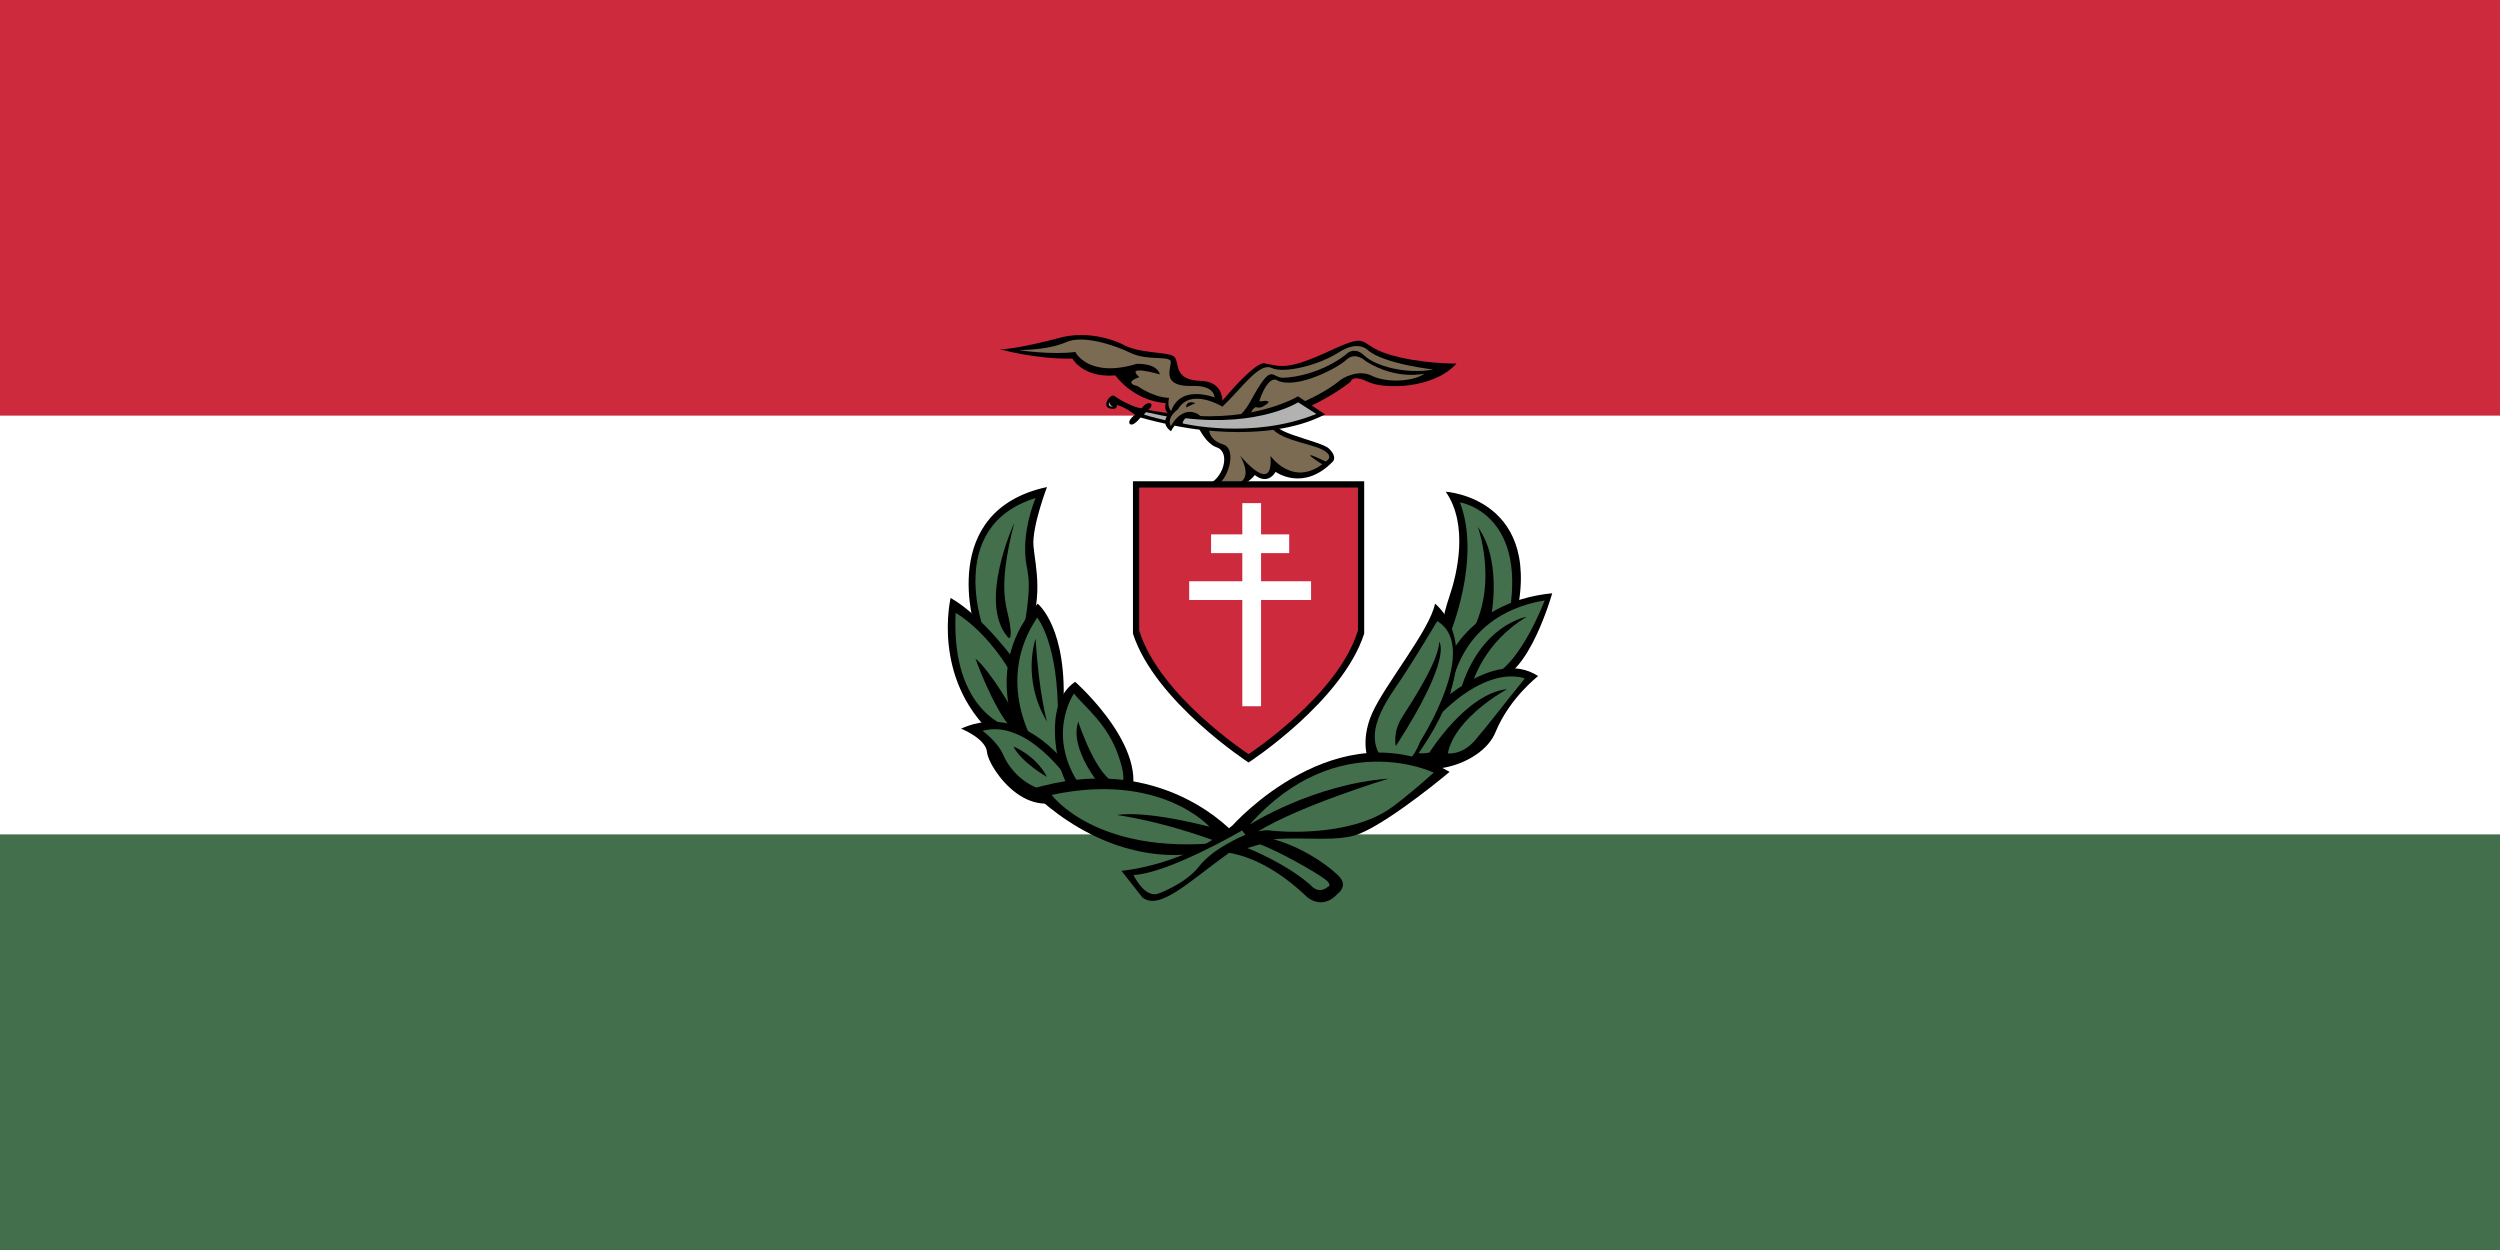 <svg xmlns="http://www.w3.org/2000/svg" width="800" height="400" xml:space="preserve"><path fill="#CD2A3E" d="M0 0h800v400H0z"/><path fill="#FFF" d="M0 133h800v267H0z"/><path fill="#436F4D" d="M0 267h800v134H0z"/><path d="M374.313 132.307s.27 1.904-1.396 3.278c0 0-4.451-.964-7.955-1.983 0 0-2.279 2.999-3.371 2.094 0 0-1.144-.815 1.592-2.985 0 0-2.854-2.337-5.828-3.149 0 0 .48 1.789-2.25 1.134-2.729-.655.285-5.064 1.653-3.922s6.165 3.695 8.571 3.891c0 0 1.609-2.29 2.911-1.52 0 0 .903.728-.835 2.041 0 .001 5.5.955 6.908 1.121z"/><path fill="#B2B2B2" d="M373.916 133.344s-.662.523-.656 1.219c0 0-5.031-1.156-7.25-1.906l.75-.781c0-.001 5.527 1.242 7.156 1.468zM354.916 128.542s.139 1.365 1.292 1.458c0 0-1.874.625-1.292-1.458z"/><path d="M461.395 201.167s.146-3.655 2.479-10.489c2.334-6.833 6.188-22.667-1.239-33.333 0 0 32.563 1.999 21.906 42.501 0-.002-20.291 24.81-23.146 1.321zM312.041 201.167s-12.333-37.656 23-45.323c0 0-4.833 12.666-4.333 18.833s3.833 17.833-3 30.667c0 0-2.167 26.979-15.667-4.177z"/><path fill="#436F4D" d="M463.874 203.125s10.292-24.25 3.292-42.375c0 0 21.25 3.25 15.875 35.375l-6.25 3.125s4.5-18.875-3.875-30.625c0 0 7.375 20.25-3.625 36.5 0 0-4.083 6.066-5.417-2z"/><path d="M461.708 214.51s6.5-21.833 35-24.667c0 0-7.499 26.833-18.333 27.667s-18.667 17-16.667-3z"/><path fill="#436F4D" d="M463.874 224.389s.292-27.139 30.417-32.264c0 0-9.545 25.625-20.396 24.75l-2.729 1.875s3.375-13 17.375-21.375c0 0-14.875 2.375-21.25 23.75l-3.417 3.264z"/><path d="M457.208 228.174s20.167-21.501 35-11.834c0 0-9.167 7-13.667 18s-25.666 16-29.666 7.167c0 0-2.216-4.661 8.333-13.333z"/><path fill="#436F4D" d="M487.916 217.125s-14.25-6.5-35.125 20.75c0 0-2.375 4.277 4.625 2.951 0 0 11.75-18.906 24.875-20.305 0 0-16.625 8.891-19 20.56 0 0 4.5.669 8.625-4.081s9.5-11.875 16-19.875z"/><path d="M438.041 243.672s-3-6.166 1-15.333 18.5-26.667 20.167-35.167c0 0 20.501 15.333-9.333 53.333 0 .001-6.334 4.5-11.834-2.833z"/><path fill="#436F4D" d="M459.916 198.75s-6.846 11.5-11.234 18.125c-4.39 6.625-14.266 18.875-4.766 27.5 0 0 6.125 4.25 10.625-7.25 0 0 19.25-30 5.375-38.375zm-13.25 40s-1.096-4.375 2.016-9.25c3.11-4.875 11.733-17.997 11.859-24.125 0 0 4.625 4.75-13.875 33.375zM331.403 159.375c-29.639 9.125-16.236 43.25-16.236 43.25 9.625 23.125 12.5-1.458 12.5-1.458 3.25-18.958.375-16.917.375-25.542s3.361-16.25 3.361-16.25zm-8.237 40.375c.875 6-.667 4.125-.667 4.125-9.668-11.125 2.042-36.5 2.042-36.5-5.625 22-2.25 26.375-1.375 32.375z"/><path d="M325.208 212.01s-10.5-14.666-21-20.667c0 0-6.167 25.5 13.5 43.667 0 0 21.666 13.333 7.5-23z"/><path fill="#436F4D" d="M323.541 233s-19.25-4.5-17.75-36.875c0 0 10.5 5.604 19.375 22.052 0 0 4.25 9.573-.75 9.698 0 0-7.295-13-12.271-17.125 0 0 5.396 15.25 11.396 22.25z"/><path d="M325.874 235.844s-11.667-23.01 6.167-42.671c0 0 9.833 7.67 8.167 34.337 0 0 4.5 34.834-14.334 8.334z"/><path fill="#436F4D" d="M338.541 229.938c.25-24.063-6.625-32.313-6.625-32.313-14 20.625-.514 41.125-.514 41.125l6.158 4.975 1.48-2.61-.499-11.177zm-7.138-25.563c.986 17.25 3.639 26.563 3.639 26.563-8.251-13.811-3.639-26.563-3.639-26.563z"/><path d="M346.374 251.675s-16-28.833-38.833-18.5c0 0 8 3.136 8.333 7.651.333 4.515 14.334 26.349 30.5 10.849z"/><path fill="#436F4D" d="M314.416 233.875s4.75 3.395 6.625 7.697 6.875 10.803 15.875 11.803l5.238-3.575c.001 0-13.363-19.925-27.738-15.925zm9.875 5s7.125 2.75 10.75 9.75c0 0-8.158-4.598-10.75-9.75z"/><path d="M339.374 246.034s-6.333-20.357 4.667-27.857c0 0 26.5 23.333 16.333 40 0 0-13 11.048-21-12.143z"/><path fill="#436F4D" d="M343.666 221.945s-9.875 14.18 3.375 31.43c0 0 5.625 2.5 5.375-1.625 0 0-10.383-11.982-7.375-20.813 0 0 6 18.688 12.875 20.063 0 0 3.5 1.125 0-9.125s-10.888-15.714-14.25-19.93z"/><path d="M329.541 252.667s23.167 25.667 55.333 20.167c0 0 14.333-4.001 33.333 14.166 0 0 4.833 4.5 9.833-1 0 0 3.334-2.333.667-5.333s-17-14.5-33.333-13.5c0 0-23.666-27.667-65.833-14.5z"/><path fill="#436F4D" d="M387.041 264.551s-15.75-17.676-50.5-10.176c0 0 13.896 19.205 53.76 15.29 0 0-15.537-6.22-32.76-8.858 0 0 7.5-1.83 29.5 3.744zM403.166 270.191l-4 1.184s11.875 4.625 20.125 11.75c0 0 2.375 3.25 5.5.75 0 0 1.875-.5-.75-2.5s-14.503-8.893-20.875-11.184z"/><path d="M394.374 264.168s33.5-37.834 69.5-17.167c0 0-18 15.167-28.5 19.667s-30.167-2.334-42.667 6.666-21.667 18.168-27.167 13.834c0 0-2.333-3-6.667-8.5.001 0 20.2-1.705 35.501-14.5z"/><path fill="#436F4D" d="M362.698 279.995s3.511 7.417 7.844 6c0 0 8.75-3.083 13.167-8.75s13.25-9.453 14.833-10.119l-1.083-1.381c-.001 0-23.521 13.75-34.761 14.25zM399.944 263.816l.076-.01s20.271-12.869 44.354-14.65c0 0-27.974 8.458-41.802 16.89 1.178-.248 2.687-.478 3.717-.301 1.917.327 25.666 2.493 39.25-7.507 0 0 5-3.576 13.25-10.993.001 0-30.849-14.891-58.845 16.571z"/><path d="M391.041 130.625s1.875-8.5-6.875-8.75-6.619-5.75-8.311-7.625c-1.69-1.875-11.189-.809-16.939-4.217 0 0-9.875-5.033-20.875-1.658 0 0-13.625 3.603-18.125 3.364 0 0 11.25 3.261 23.25 3.011 0 0 3.375 6.25 13.75 5.375 0 0 5.581 8.089 16.125 8.875 0 0-3.167 9.167 18 1.625z"/><path fill="#7C6B53" d="M388.229 130.125s3.188-6.938-6.688-6.625-6.938-5.372-6.875-7.625-7.375-.25-12.875-2.938-15.313-5.75-20.5-3.5-11.064 2.444-15.25 2.625c0 0 10.563 1.563 18.063.563 0 0 4.125 8.5 19.625 3.813 0 0 6.5-.375 7.438 3.375 0 0-11.5-3.375-6.563.875 0 0-5.438 1.688-.563 2.875 0 0 5 3.625 10.063 3.75 0 0-1.938 6.75 5.813 4.688-.001-.001 5.941.425 8.312-1.876z"/><path d="M391.208 128.169s-13-6.5-16.5 3.5c0 0-4.167 3.333 0 6.333 0 0 2.815-5.667 7.324-4.5 0 0 2.842 8.167 7.342 9.667s2.167 10.167-3.167 12c0 0 10.666 3 15.333-3.167 0 0 3.834 3.5 6.667-1 0 0 8.833 6.5 18.333-3.333 0 0 1.5-1.5-1.333-4.167s-22.833-5.667-15.666-9.833c0 0 11.667-3 22.667-11.5 0 0 .333-2.5 5.5 0s21.069 2.333 28.368-5.833c0 0-11.701.167-21.868-3s-5.166-7.333-18.833-1-15.5 4.833-20.5 4c0-.001-1.834-2.167-13.667 11.833z"/><path fill="#7C6B53" d="M437.791 112.124s-3-3.499-9.375.626-17.5 6.875-21.5 5-9.5 6.5-15.75 12.375c0 0-10.125-6.25-14.25.875 0 0-3.75 2.5-2.25 5.375 0 0 3.375-6.693 8.625-3.909 0 0 9.875 8.784 16.875-4.091s6.5-7.5 10.375-7.5 12.832-1.75 20.082-7.375c0 0 2.543-3 5.918.25s13 6.125 22.125 4.5c0 0-15.625-1.753-20.875-6.126zm-58.25 18.251s-.125-2.5 3-1.375l-3 1.375z"/><path fill="#7C6B53" d="M386.874 136.375s-.75 4.208 4.417 5.791 1.046 12.75-2.227 12.917c0 0 14.477 2.875 7.727-9.354 0 0 10.833 13.357 9.75.147 0 0 6.916 9.874 16.583 2.707 0 0-9.416-5.917 1.084-.917 0 0 3.25-1.583-1.167-3.833s-16.635-3.334-16.941-9.167c-.002 0-10.453 5.512-19.226 1.709z"/><path fill="#7C6B53" d="M437.11 115.624s-3.317-3.291-6.276-.499-15.916 9.445-21.979 6.681c0 0-2.666-2.554-5.813 6.278 0 0-.25.542.833.292s2.999-.083 1.458.958-2.046 1.307-3.502.945c0 0-.77.241-1.309 1.379l-.004-.001s-3.062 3.795-6.645 4.17c0 0 .793 1.173 10.867-2.827h-.002c7.722-2 18.232-6.386 24.357-11.52 0 0 5.15-3.6 9.901-1.229s13.46 1.852 16.793-.69c.003 0-8.695 2.271-18.679-3.937z"/><path d="M399.541 154h-37v48.75c7 21.75 37 41.25 37 41.25s30-19.5 37-41.25V154h-37z"/><path fill="#CD2A3E" d="M399.541 156h-35v45.744c6.363 20.867 35 39.58 35 39.58s28.637-18.713 35-39.58V156h-35z"/><path fill="#FFF" d="M397.541 161h6v65h-6z"/><path fill="#FFF" d="M380.541 186h39v6h-39zM387.541 171h25v6h-25z"/><path d="M379.373 132.814s-2.813.357-3.489 3.396c0 0 28.657 6.493 48.157-3.609l-8.667-5.769c0 .001-13.737 8.238-36.001 5.982z"/><path fill="#B2B2B2" d="M379.385 133.833s-.931.733-.926 1.667c0 0 22.12 5.308 42.77-3.034l-5.817-3.716c-.001 0-12.478 7.854-36.027 5.083z"/></svg>